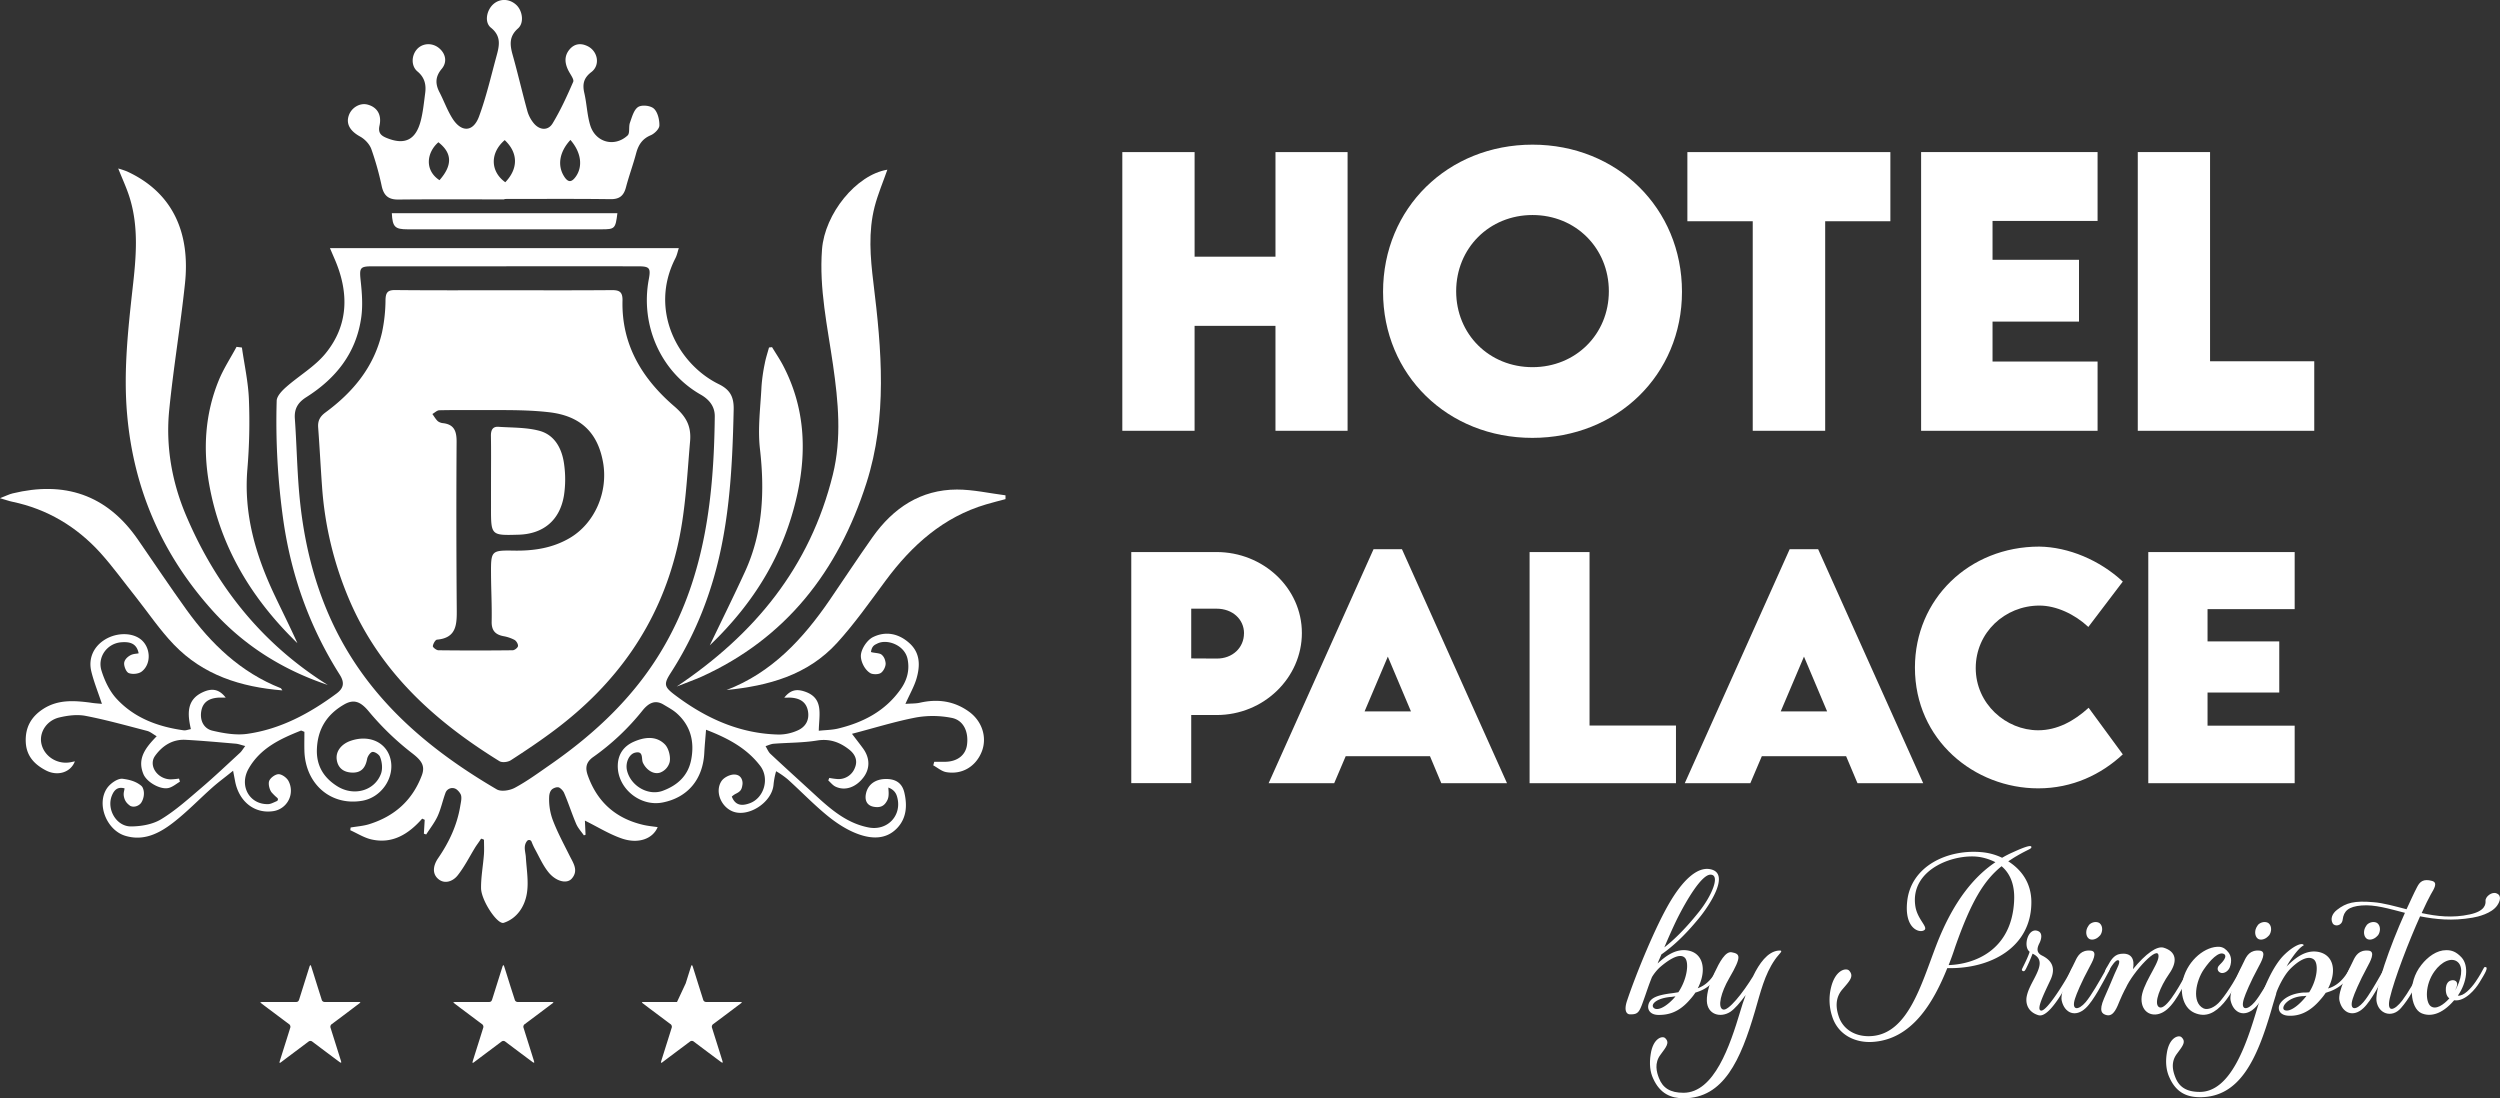 <svg xmlns="http://www.w3.org/2000/svg" viewBox="0 0 2161.28 949.47"><rect x="0" y="0" width="2161.28" height="949.47" fill="#333333" stroke="none"/><defs><style>.cls-1{fill:#fff;}</style></defs><g id="Capa_2" data-name="Capa 2"><g id="Capa_1-2" data-name="Capa 1"><g id="wAvqL1"><path class="cls-1" d="M88.11,608.5c-3.5-10.53-7-19.12-9.15-28-2.66-10.92,1.65-20.69,10.5-26.76,9.79-6.71,23.37-7.36,31.58-1.51,9.12,6.5,10.31,21.38,1.55,28.27-2.69,2.13-8.07,2.65-11.27,1.38-2.27-.91-4.08-5.7-4-8.37s2.26-5.29,5.36-7c2.7-1.48,5.51-1.25,7.19-1.73-1.85-9.35-8.7-10-15.13-9.52-12.08,1-20.7,12.63-17,24.49,2.68,8.7,7,17.78,13,24.28,15.57,16.87,36.07,24.27,58.09,27.34,1.81.25,3.76-.61,6.18-1.05-3-13.18-3.81-25.4,10.31-31.91,7-3.24,13.67-3.4,19.81,4.7-2.88,0-4.68-.12-6.46,0-7.51.57-13.42,3.5-14.72,12-1.25,8.19,2.51,14.86,9.67,16.55,9.83,2.31,20.45,4.14,30.27,2.74,28.59-4.08,53.64-17.54,76.92-34.74,6.23-4.6,7.35-9.34,2.92-16.34-25.71-40.55-41.74-84.86-48.7-132.86a610.41,610.41,0,0,1-5.83-104c.11-4.06,4.64-8.72,8.16-11.83,11.2-9.9,24.69-17.63,34-29,20.07-24.53,20.44-52.61,8.09-81.33-1.25-2.9-2.49-5.8-4.2-9.79H586.83c-1,3.11-1.6,6.18-3,8.84C561,268.13,586,314.74,621.35,332.08c9.75,4.77,13.16,10.94,12.92,21.92-1.15,53.16-3.9,106-20.74,156.93a306.08,306.08,0,0,1-33.47,70.48c-6.46,10-6,12.32,3.46,19.45,26.89,20.29,56.35,33.56,90.15,34.17a40.09,40.09,0,0,0,15.67-3.46c7-3,10.65-9,9.1-17.07-1.52-7.87-7.24-10.81-14.43-11.35-1.59-.11-3.19,0-6,0,5.34-6.76,10.58-7.61,17.35-5.41,17.1,5.57,12.72,19.83,12.48,34,6-.65,11.54-.64,16.83-1.93,21.67-5.29,40.81-15.1,54.21-34.35,5.35-7.68,7.61-16.2,5.75-25.57-2.44-12.34-17.92-17.8-26.28-13.47-2,1-4.63,1.85-5.4,7.25,0,2.17,0-2.18,0,0,2.11.85,7.28.79,9,2.15,2.48,1.94,3.3,4.65,3.65,7.24.37,2.75-1.69,7-4,8.64s-7.28,1.32-9,.36c-5.3-3-8.79-10.79-8.34-15.87.49-5.56,5.46-12.93,10.4-15.38,11-5.45,22.41-3.23,31.82,5.47,9.15,8.46,9,19.39,5.88,30.24-2,6.9-5.73,13.25-9.63,22,5.13-.39,8.91-.21,12.48-1,15.24-3.46,29.51-1.64,42.5,7.73,11.26,8.13,15.76,22,11.16,34.17-5,13.09-17,20.49-30.87,18.09-3.94-.68-7.48-3.83-11.2-5.85.28-1,.57-2.06.85-3.09,3.22,0,6.43.06,9.64,0,10.37-.2,17.45-5.74,18.67-14.54,1.58-11.48-3.06-21.52-13.34-23.44a83.66,83.66,0,0,0-30.38-.39c-18.09,3.43-35.8,9-55.7,14.19,4.07,5.36,6.84,8.9,9.5,12.53,6.13,8.37,6.24,17.55.36,25.25-6.52,8.55-15.9,11.8-24.1,7.88-2.38-1.14-4.2-3.52-6.25-5.38l.91-2.16a57.82,57.82,0,0,0,7.23,1,15.06,15.06,0,0,0,14.92-9.86c2.57-6.23.15-11.57-4.88-15.55-8.23-6.52-17-9.67-27.89-7.91-12.35,2-25,1.81-37.52,2.79-2.37.19-4.66,1.36-7,2.08,1.4,2.26,2.41,5,4.27,6.7,12.7,11.88,25.6,23.53,38.4,35.3,13.72,12.63,27.69,24.76,46.62,28.32,16.46,3.09,29.35-11,24.25-27.17-.93-3-3-5.72-7.37-7.37.14,3.31.88,7.67-1,11.17-2.39,4.64-5.64,6.48-11.48,5.49-6.21-1.06-8.24-5.85-6.74-12,1.85-7.57,8.2-11.94,16.93-12.05,8-.11,14,3,16.06,11.51,2.73,11.46,2,22.64-6.53,31.31-9.54,9.7-21.91,8.89-33,4.93-9.48-3.38-18.54-9.22-26.5-15.67-12.11-9.82-23-21.22-34.63-31.7a71.82,71.82,0,0,0-10.14-7.09,63.42,63.42,0,0,0-2.25,11.89c-1.53,15.55-22.71,28.85-36.21,22.46-9.68-4.58-14.41-17.3-8.76-25.84,2-3,6.61-5.33,10.23-5.65,3.93-.2,5.94,1.48,7,3.44a8.78,8.78,0,0,1,.85,5.51c-.6,4.13-1.55,5.7-6.25,7.93a20.62,20.62,0,0,0-2.92,2.16c3.21,8.36,9.42,8,15.55,5.76,12.42-4.56,17.29-21.52,9-32.33-11.71-15.29-27.83-23.89-46.82-31.2-.58,7.52-1.19,13.78-1.52,20.06-1.18,22.9-14.41,38.64-36.13,42.85-19.64,3.8-39.25-12.62-38.65-32.31.31-10.06,5.64-16.69,14.08-20.34,9-3.9,19-5.23,26.55,2.31,3.33,3.31,5.19,10.59,4.23,15.32a13.26,13.26,0,0,1-8.43,9.22c-6,1.83-12.14-2.92-14.75-8.69-1.46-3.24.81-10.42-6.72-8.6-5.23,1.26-8.53,8.77-7,15.32,3.12,13.39,18.29,22.28,30.86,17.65s21.93-12.81,24.65-26.94c3-15.56-.5-29.32-12.4-40-3.41-3.05-7.58-5.22-11.52-7.61-6.66-4-12.31-2.12-18.11,5.07a208.29,208.29,0,0,1-42.59,40.2c-6.95,4.85-6.84,10.21-4.71,16.16,8.3,23.21,24.51,37.08,47.66,42.52,4.15,1,8.43,1.37,12.68,2-4.15,10-16.47,14.76-30.79,9.9-10.88-3.7-20.92-10-32.11-15.54.17,3.71.36,8,.56,12.23l-1.44.53c-2.29-3.3-5.15-6.34-6.7-10-3.79-8.89-6.7-18.18-10.55-27a11.26,11.26,0,0,0-3.59-4c-1.55-1.25-4.38-.32-6.08.74-2.41,1.52-3.05,4.9-3.1,7a51.32,51.32,0,0,0,3,19.68c4,10.64,9.46,20.7,14.52,30.89,3.25,6.53,8.15,13.07,2,20.09-4.22,4.8-13.66,2.53-20.2-5.61-4.82-6-8-13.39-11.8-20.25a58.72,58.72,0,0,1-2.76-6.1,2.25,2.25,0,0,0-3.84-.61c-3.56,4.45-1.35,9.38-1.08,14,.62,10.43,2.53,21.16.9,31.25-1.85,11.49-8.57,21.76-20,25.52-5.5,1.81-19.53-19.43-19.62-30-.09-9.63,1.74-19.26,2.47-28.9.32-4.16.08-8.36.06-12.55a.67.67,0,0,0-.47-.63c-.91-.28-.64-.31-1.41-.55a.82.82,0,0,0-.95.37c-1.42,2.39-3.38,4.79-4.8,7.12-5,8.17-9.32,16.86-15.21,24.24-4.1,5.12-11.29,7.81-16.89,2.84s-3.76-12.23.05-17.76c9.4-13.68,16.37-28.34,19.13-44.94.57-3.45,1.69-7.67.36-10.39a12.68,12.68,0,0,0-2.82-3.6,6.29,6.29,0,0,0-10.28,2.43v0c-2.43,6.58-3.85,13.63-6.74,20-2.58,5.67-6.56,10.67-9.93,15.95l-2-.68.71-12-2.18-1c-11.91,13.56-25.86,22-43.72,18-6.41-1.42-12.31-5.23-18.44-8l.3-2.34c5.37-.93,10.91-1.27,16.08-2.89,21.43-6.71,37.13-20.12,45.44-42.12,3.18-8.44-.35-13.07-8.56-19.37a238.58,238.58,0,0,1-37.5-36.27c-7.15-8.52-12.95-10.44-21.25-5.61-14.66,8.52-22.7,21-23.37,38.49-.56,14.53,6.08,24.87,17.63,32.11,14.17,8.88,32.08,4.08,37.72-10.68,1.62-4.25,1.08-10.31-.85-14.88-.77-1.85-4.37-4.36-6.44-4.12-1.8.21-4.19,3.67-4.63,6-1.46,7.85-5.17,12.25-13.29,11.86-7.47-.36-11.81-4.26-12.91-10.69-1.38-8.1,4.58-14.11,11.46-16.6,16.1-5.82,31.16.83,34.85,15.27,4.11,16-7.52,33.44-24.29,36.37-27.07,4.72-49.25-14.36-50.05-43.14-.16-5.53,0-11.07,0-16.45-1.57-.53-2.52-1.24-3.13-1-17.74,7.09-35.08,15.1-45.18,33-8.28,14.71.8,30.86,16.81,30.51,2.29,0,4.55-1.27,7.64-2.6a1.69,1.69,0,0,0,.35-2.85,43.44,43.44,0,0,1-4.51-4.35c-2-2-3.43-7.42-2.45-10.17s5.33-5.93,8.18-5.91,7,3,8.53,5.87a17.89,17.89,0,0,1-13.95,26.18c-15.76,2-28.88-8.58-32.19-25.88-.42-2.22-.85-4.44-1.75-9.15C194.66,671.9,189,676,183.81,680.6c-11.48,10.17-22.17,21.4-34.26,30.71S124,727.43,108.08,722.49s-24.87-27.3-15.61-41c2.83-4.2,9.37-8.78,13.58-8.22,5.72.76,11.3,2.1,16,6a4.81,4.81,0,0,1,1.25,1.58c2.4,5,.46,10.7-1.3,13.22-1.58,2.25-5.68,4.41-9.41,2.62-2.74-2-4.64-4-5.46-8-.67-3.23.45-5.34.54-7.15-5.93-1.58-8.89,1.32-10.87,6.07-4.92,11.74,3.65,26.94,16.5,26.85,8.77-.06,18.64-1.73,26-6.21,12.45-7.54,23.54-17.58,34.76-27.13,11.44-9.76,22.37-20.16,33.46-30.36,1.39-1.28,2.38-3.05,4.49-5.82-3.43-.86-5.7-1.76-8-2-14.5-1.23-29-2.58-43.51-3.36-11.16-.6-20,4.92-26.41,13.82-6,8.32,1.81,20,13.2,20.38a58.92,58.92,0,0,0,7.46-.68l.81,2.65c-3.33,2-6.5,4.77-10.07,5.52-7,1.48-18.57-5.06-21.48-12-5.67-13.54,1.94-23,11.44-32.78-3.16-1.82-5.53-3.91-8.23-4.61-17.68-4.6-35.31-9.54-53.21-13-7.3-1.4-15.45-.37-22.81,1.39-10.9,2.6-17.26,12.75-15.5,22.17,2,10.66,12.59,18.12,23.89,16.74,1.62-.19,3.22-.6,5.14-1-3.59,9.6-14.9,13.14-25.06,7.84-9.6-5-16.79-12.19-17.38-24.33-.62-12.77,4.67-22.07,15-28.77,12.79-8.29,26.67-7.32,40.71-5.51C80.94,607.94,84,608.12,88.11,608.5ZM436.58,230.22h-114c-11.71,0-12,1.1-10.68,13.38,1.09,10.15,1.81,20.68.42,30.7-4.33,31.11-22.16,53-47.41,69-7.09,4.48-10.65,9.78-10,18.66,1.48,20.85,1.86,41.79,3.61,62.61,3.18,37.79,11.26,74.46,26.68,109.07,30.26,67.92,83,112.91,144.21,148.76,3.86,2.26,11.32,1,15.73-1.38,10.34-5.56,20-12.61,29.69-19.35,40.32-27.91,75.56-61,100.35-104.83,34.5-60.92,42-128.12,42.75-196.81.1-8.6-4.77-14.65-12.18-18.88-34.34-19.56-52.34-59.78-44.86-99.69,1.84-9.8.72-11.22-9.34-11.23Q494,230.18,436.58,230.22Z"></path><path class="cls-1" d="M436.1,172.38c-30.58,0-61.16-.2-91.73.13-8.32.09-12.48-3.18-14.35-11.5A252.89,252.89,0,0,0,321,128.83c-1.58-4.3-5.66-8.57-9.67-10.77-8.3-4.55-12.32-10.56-9.88-18,2.28-7,9.69-11.37,16.26-9.65,8.25,2.16,12.46,8.68,10.37,18.19-1.37,6.25,1.26,8.64,6,10.6,15.8,6.51,25.44,1.89,29.74-15.1,1.93-7.64,2.7-15.62,3.74-23.48,1-7.39-.43-13.67-6.65-18.83-5.54-4.6-5.31-13.55-.63-19,4.8-5.63,13.38-6.13,19.35-1.13,5.71,4.79,7.18,12,2.24,17.88-5.59,6.66-5.72,12.89-1.94,20.19,3.89,7.51,6.76,15.68,11.26,22.76,7.74,12.18,17.9,11.78,22.91-1.72C420.27,84.1,424.32,66.57,429,49.34c2.45-9,5-17.68-4.59-25.39-5.86-4.7-3.75-15.19,2.12-20.38s14.38-4.68,20.14,1c5.12,5.11,6.54,15.26,1.17,20-7.86,6.92-7.09,14.22-4.62,23,4.53,16.09,8.26,32.42,12.72,48.54a28.89,28.89,0,0,0,5.7,10.68c5,5.84,12.2,6.33,16.1-.12,6.88-11.39,12.48-23.65,17.8-35.93.88-2-2.2-6.09-3.77-9-3.45-6.47-4.38-12.95.52-18.89,4.2-5.09,9.74-5.82,15.57-3,9,4.32,11.3,16.41,3.37,22.46-6.76,5.15-7.83,10.53-6.05,18.27,2.1,9.11,2.36,18.75,5.05,27.63,4.51,14.93,21,19.39,32.36,8.88,2.12-2,.74-7.52,2-11,1.75-4.9,3.39-11.21,7.08-13.59,3.23-2.08,10.72-1.26,13.62,1.41,3.3,3,4.86,9.58,4.76,14.55-.06,3-4.26,7.08-7.48,8.46C555.44,119.91,552,125,550,132.35c-2.61,9.93-6.23,19.59-8.83,29.53-1.94,7.4-5.64,10.39-13.35,10.3-30.57-.4-61.15-.17-91.73-.17Zm.24-51.25c-12.81,10.94-12.59,27.07.49,36.42C448.17,145.75,448,132.09,436.34,121.13Zm56.82-.18c-9.6,10.39-11.4,22.09-5.54,31.45,3.59,5.74,6.67,5.27,10.28.12C504,143.76,502.41,131.65,493.16,121ZM379.94,155.77c11.4-12.92,11-23.49-.95-32.79C368.79,131.87,366.88,147.23,379.94,155.77Z"></path><path class="cls-1" d="M283.34,592.14c-38.31-12.82-72.17-33.74-99.66-64.31-42.91-47.72-68-104-73.76-169.31-3.26-36.74.69-72.95,4.72-109.24,3-26.44,5.5-52.86-2.68-78.81-2.54-8.07-6.17-15.77-9.76-24.81a76.16,76.16,0,0,1,7.49,2.49c40.91,18.77,54.69,54.53,50.25,96.75-3.84,36.54-10,72.84-13.63,109.4-3.17,31.6,2.32,62.51,14.63,91.5C187.09,507.41,227.13,556.94,283.34,592.14Z"></path><path class="cls-1" d="M585,593.52c67.43-45.14,115.28-103.25,135-183.18,7.76-31.41,4.71-63.17.17-94.78-4.77-33.14-12.11-66-9.53-99.93,2.35-30.91,29.64-64.57,56.5-68.93-3.7,10.63-8.17,21.05-11,31.93-5.59,21.74-3.77,43.78-1.07,65.81,7.13,58.07,12.21,116.22-6.05,173.24C724.56,494.17,679.14,552,606.51,585,600,587.89,593.26,590.24,585,593.52Z"></path><path class="cls-1" d="M628.11,596.52c39-14.9,66-44,89.16-77.8,12.35-18.07,24.39-36.38,37-54.25,18-25.48,41.82-41.18,73-41.26,14,0,28,3.23,42,5,0,1.09,0,2.19,0,3.29-5.62,1.51-11.26,2.92-16.84,4.57-36.81,10.88-64,35.12-86.78,65.86-13.51,18.26-26.68,37-41.85,53.69C698.17,583.84,664,592.94,628.11,596.52Z"></path><path class="cls-1" d="M244.09,596.85c-35.86-2.93-68.42-13.14-93.91-39.73C138,544.42,128,529.48,117,515.59,107,503.06,97.62,490,87,478.18c-20.79-23-46.24-38.11-76.34-44.41C7.86,433.2,5.2,432.21,0,430.69c5-1.92,7.85-3.4,10.89-4.14,44.45-10.77,81.27.67,108.4,40,13.92,20.16,27.54,40.55,41.82,60.44,21.45,29.87,47.24,54.4,81.55,67.92C243.08,595.07,243.3,595.75,244.09,596.85Z"></path><path class="cls-1" d="M209.14,300.44c2.12,15,5.47,29.89,6.05,44.92a489.21,489.21,0,0,1-1.31,60.05c-3.29,38.74,7,74.06,23.06,108.19,6.68,14.17,13.74,28.15,20.18,42.46-39.05-37.88-66.64-82.65-76.34-137.74-5.36-30.43-3.45-60.58,8.27-89.35,4.13-10.14,10.24-19.43,15.44-29.11Z"></path><path class="cls-1" d="M613.61,557.93c10.89-22.7,21-43.1,30.5-63.82,15.49-33.9,17.08-69.44,12.85-106.23-2-17.58.49-35.76,1.36-53.64a149.87,149.87,0,0,1,2.84-20c.87-4.68,2.41-9.22,3.65-13.82l2.63-.31c3.24,5.36,6.78,10.55,9.67,16.1,18.48,35.46,20.6,72.82,12.07,111.46C677.9,478.73,652.27,520.9,613.61,557.93Z"></path><path class="cls-1" d="M338.74,184.33h195c-1.68,13.45-2.16,13.92-14,13.92q-83.62,0-167.26,0C341.36,198.26,339.34,196.17,338.74,184.33Z"></path><path class="cls-1" d="M436,250.94c30.88,0,61.75.15,92.62-.13,6.66-.06,9.74,1.26,9.54,9.14-.93,38.56,17.44,67.79,44.73,91.28,10,8.64,14.88,16.74,13.7,30.27-2.71,31.06-4,62.21-11.32,92.73-15.92,66.39-53,117.36-105.87,157-12.23,9.19-24.95,17.72-37.78,26-2.54,1.64-7.5,2.26-9.87.8-55.4-34.25-102.77-76.57-129.66-139.21a302.07,302.07,0,0,1-23.67-98.05c-1.24-17-2.08-34.09-3.36-51.12-.45-6,1.63-9.64,6.38-13.14,23.66-17.44,42-39.25,48.84-69.22a139,139,0,0,0,3-27.95c.14-6.57,2-8.63,8.4-8.58C373.07,251.09,404.52,250.94,436,250.94ZM422.75,354.52h0c-14.28,0-28.56-.14-42.84.15-2.06,0-4.08,2.11-6.12,3.25,1.53,2.09,2.83,4.45,4.68,6.19a8.94,8.94,0,0,0,4.79,1.74c9.31,1.19,11.53,6.88,11.48,15.94q-.45,72.09.13,144.19c.13,13.51.11,25.48-17.05,27-1.45.13-3.37,3.54-3.62,5.61-.12,1,3.05,3.55,4.76,3.57q32.12.38,64.26,0c1.64,0,4.4-2.16,4.59-3.61.23-1.67-1.41-4.46-3-5.34a33.23,33.23,0,0,0-9.71-3.27c-6.88-1.36-10.2-4.82-10.05-12.59.28-13.55-.47-27.11-.55-40.66-.12-20.74,0-21,20.19-20.67,16.84.24,33-2.18,47.83-10.88,21.67-12.69,33.52-39.92,28.76-65.84-4.68-25.46-19.44-40-47.3-43C457.09,354.39,439.84,354.52,422.75,354.52Z"></path><path class="cls-1" d="M424.49,414.92c0-12.65.15-25.31-.08-38-.08-5,1.42-8.29,6.56-7.94,11.8.81,24,.43,35.26,3.43C479.7,376,486,388.06,487.72,401.62A93.41,93.41,0,0,1,487.6,428c-3.42,21.64-17.75,33.62-39.24,34.25-23.89.7-23.89.7-23.88-23.47Q424.48,426.84,424.49,414.92Z"></path></g><g id="_8S6huG" data-name="8S6huG"><path class="cls-1" d="M267.7,835.19s0,0,0-.06l.62-.86a3.3,3.3,0,0,1,.61.86c.81,2.49,1.59,5,2.38,7.49q1.69,5.43,3.4,10.87l3.39,10.73a2.59,2.59,0,0,0,2.54,2c.43,0,.87,0,1.3,0q14.06,0,28.11,0a11.36,11.36,0,0,1,1.41.19v.43L295.76,878.7q-4.39,3.3-8.8,6.57a2.75,2.75,0,0,0-1.14,3.4c1.15,3.74,2.34,7.47,3.52,11.21,1.84,5.87,3.7,11.75,5.53,17.63a5.38,5.38,0,0,1,.08,1.28,5.85,5.85,0,0,1-1.2-.51q-10.77-8-21.5-16.09l-2.34-1.76a2.57,2.57,0,0,0-3.14,0l-18.48,13.85-5.61,4.23a.92.92,0,0,1-.29.18c-.21.06-.5.17-.63.07s-.15-.43-.1-.63c.31-1.11.65-2.22,1-3.32l5.07-16.07q1.58-5,3.13-10a2.83,2.83,0,0,0-1.18-3.5c-3.3-2.45-6.57-4.92-9.86-7.38l-8.18-6.12c-2.15-1.61-4.28-3.24-6.43-4.86v-.43a11.55,11.55,0,0,1,1.42-.2h28.86c1.9,0,2.59-.48,3.19-2.35"></path></g><g id="_8S6huG-2" data-name="8S6huG"><path class="cls-1" d="M478.32,866.87q-7.86,5.91-15.72,11.83-4.39,3.3-8.8,6.57a2.77,2.77,0,0,0-1.14,3.4q1.74,5.61,3.52,11.21,2.77,8.8,5.53,17.63a5.38,5.38,0,0,1,.08,1.28,5.85,5.85,0,0,1-1.2-.51q-10.75-8-21.5-16.09l-2.33-1.76a2.57,2.57,0,0,0-3.14,0l-18.49,13.85-5.61,4.23a.82.82,0,0,1-.29.18c-.21.06-.5.17-.63.07s-.15-.43-.1-.63c.31-1.11.65-2.22,1-3.32,1.68-5.36,3.38-10.72,5.06-16.07q1.57-5,3.13-10a2.82,2.82,0,0,0-1.18-3.5c-3.29-2.45-6.57-4.92-9.85-7.38l-8.19-6.12-6.42-4.86v-.43a11.39,11.39,0,0,1,1.41-.2h28.86c1.91,0,2.6-.48,3.19-2.35,1.47-4.59,2.89-9.18,4.34-13.78q2.34-7.46,4.69-14.92s0,0,0-.06l.61-.86a3.3,3.3,0,0,1,.61.86c.82,2.49,1.6,5,2.38,7.49,1.14,3.62,2.26,7.25,3.4,10.87L445,864.22a2.59,2.59,0,0,0,2.54,2c.43,0,.87,0,1.31,0q14.06,0,28.1,0a11.36,11.36,0,0,1,1.41.19Z"></path></g><g id="_8S6huG-3" data-name="8S6huG"><path class="cls-1" d="M592.81,850.11q2.34-7.46,4.69-14.92s0,0,0-.06l.61-.86a3.3,3.3,0,0,1,.61.86c.82,2.49,1.59,5,2.38,7.49,1.14,3.62,2.26,7.25,3.4,10.87l3.39,10.73a2.59,2.59,0,0,0,2.54,2c.43,0,.87,0,1.31,0q14,0,28.1,0a11.36,11.36,0,0,1,1.41.19v.43q-7.86,5.91-15.72,11.83-4.39,3.3-8.8,6.57a2.77,2.77,0,0,0-1.14,3.4c1.15,3.74,2.34,7.47,3.52,11.21q2.77,8.8,5.53,17.63a5.38,5.38,0,0,1,.08,1.28,5.85,5.85,0,0,1-1.2-.51q-10.77-8-21.5-16.09l-2.33-1.76a2.57,2.57,0,0,0-3.14,0l-18.49,13.85-5.61,4.23a.82.82,0,0,1-.29.18c-.21.06-.5.17-.63.07s-.15-.43-.1-.63c.31-1.11.65-2.22,1-3.32q2.52-8,5.06-16.07,1.58-5,3.13-10a2.83,2.83,0,0,0-1.18-3.5c-3.29-2.45-6.57-4.92-9.85-7.38l-8.19-6.12L555,866.87v-.43a11.39,11.39,0,0,1,1.41-.2h28.86"></path></g><path class="cls-1" d="M1165,131.49V372.42h-62.34V281.7h-69.93v90.72H970.26V131.49h62.48v90.42h69.93V131.49Z"></path><path class="cls-1" d="M1195.67,252.25c0-72.34,56.07-127.19,129.21-127.19s129.21,54.85,129.21,127.19c0,71.74-56.07,126.3-129.36,126.3S1195.67,324,1195.67,252.25Zm195.2-.45c0-37.21-28.62-65.91-66-65.91s-66,28.7-66,65.91,28.61,65.62,66,65.62S1390.87,288.87,1390.87,251.8Z"></path><path class="cls-1" d="M1634.25,191.27h-56.36V372.42h-62.63V191.27h-56.5V131.49h175.49Z"></path><path class="cls-1" d="M1722.57,191V224.6h74.75V278h-74.75v34.52h90.81v59.94H1660.82V131.49h152.56V191Z"></path><path class="cls-1" d="M2000.7,312.33v60.09H1848.13V131.49h62.49V312.33Z"></path><path class="cls-1" d="M978,477.25h73.75c40.2,0,73.74,31,73.74,70,0,38.55-32.81,70.9-73.74,70.9h-21.92v58.89H978Zm97.48,70.29c0-12.15-9.93-21.33-23.73-21.33h-21.92v43l21.92.12C1065.63,569.48,1075.44,559.81,1075.44,547.54Z"></path><path class="cls-1" d="M1236.25,653.77h-72.89l-9.93,23.31h-56.68l90.7-202.31H1212l90.82,202.31h-56.8ZM1219.79,615l-20-47.35L1179.7,615Z"></path><path class="cls-1" d="M1448.9,627.24v49.84H1322.35V477.25h51.83v150Z"></path><path class="cls-1" d="M1596,653.77h-72.89l-9.93,23.31h-56.68l90.7-202.31h24.59l90.82,202.31h-56.8ZM1579.56,615l-20-47.35L1539.47,615Z"></path><path class="cls-1" d="M1655.48,577.16c0-59.13,46.74-104.62,107.53-104.62,25.19.37,52.19,11.65,72.17,30.24L1805.4,542c-12-11.16-27.86-18.47-42.27-18.47-30,0-55.09,23.42-55.09,54,0,31,26.15,53.8,54,53.8,16.35,0,31-7.93,43.6-19.46l29.54,40.29c-18.64,17.35-43.47,29.38-73.14,29.38C1707,681.54,1655.48,639.89,1655.48,577.16Z"></path><path class="cls-1" d="M1908.45,526.59v27.89h62v44.25h-62v28.64h75.32v49.71H1857.22V477.25h126.55v49.34Z"></path><path class="cls-1" d="M1478.57,751.45c17.94,3.53-1.15,31.78-9.43,41.91-12.88,15.77-23.23,25-32.89,31.79-.92,2.59-2.3,5.18-3.22,7.77,6.44-5.89,15.64-13.43,26.91-11.07,12.19,2.59,15.41,16,8.74,30.61-.23.7-.69,1.18-.92,1.88,6.21-2.35,10.81-6.35,15.41-13.89,2.3-4,2.53-4.94,4.14-4.47.46,0,1.38.47-.46,4-5.29,9.42-10.12,14.83-21.16,18.13a46.77,46.77,0,0,1-4.37,5.65c-9.89,11.77-19.32,13.66-27.37,13.66-7.36,0-9.66-4.48-9-8.24,1.15-6.36,7.36-8.72,19.09-10.36,2.53-.24,4.83-.71,6.9-1,7.82-11.53,9.66-26.6,5.29-30.13-5.06-4.24-15.41,3.53-21.16,8.47a39.62,39.62,0,0,0-6.9,8.48c-2.76,6.83-4.6,12.48-6,16.48-4.83,13.66-5.29,16-13.11,15.78-2.3,0-5.52-2.36-2.53-11.54,7.36-22.13,25.07-65.93,38.41-87.59C1456.49,759,1468.22,749.33,1478.57,751.45Zm-34.5,110.43c-13.8,1.41-17.71,7.53-13.8,9.89s12.19-3.06,18.17-10.36C1447.06,861.41,1445.68,861.88,1444.07,861.88Zm24.61-73.47c11-13.65,19.09-32.49,9.89-32.25-7.36.23-19.78,20.48-28.75,38.38-3.22,6.59-7.13,15.3-11,24.48C1445.22,814.08,1455.34,805.13,1468.68,788.41Z"></path><path class="cls-1" d="M1534.46,829.62c-9,13-12.42,28-17.25,44.5-12.42,42.38-27.14,75.35-61.64,75.35-10.81,0-20.47-3.77-26.45-17.19-2.53-5.42-3.45-12.48-2.07-21,2.07-13.89,10.12-16,12.42-13.89,4.37,4,.92,7.77-3.91,14.36-5.52,7.3-3.45,15.07-1.38,20.25,3.22,8.48,9.66,12.72,21.16,12.72,26.68,0,40.25-40.74,49.22-70.64,1.15-4,2.76-9,4.6-13.89-4.6,6.36-9.43,12-13.34,14.6-8.51,5.41-19.78,2.35-20.24-9.42-.23-7.54,3-16.72,6.44-24,4.6-9.89,9.66-19.07,15-18.13,7.13,1.41,9.2,3.06-2.07,22.37-7.13,12.24-10.35,25.19-5.52,27.08,4.6,1.88,17.48-14.6,26-28.49,5.52-11.54,12.65-21.19,21.62-22.37C1543.2,821.14,1538.14,824.2,1534.46,829.62Z"></path><path class="cls-1" d="M1663,804.43c-4.14,2.11-16.56-1.89-14.26-24.73,3-31.08,35.42-46.15,65.78-42.85a50.68,50.68,0,0,1,16.33,4.71,84.15,84.15,0,0,1,9.2-4.71c11.27-5.18,15.87-6.36,16.1-4.71.23,1.88-2.53,1.88-12.88,8-2.53,1.42-4.83,3.07-7.13,4.48,10.81,6.83,20,18.13,20,35.32,0,39.32-35.65,57.92-72.68,57-12.42,30.84-31,61.69-64.63,63.81-15.41.94-30.13-6.36-35-22.37a45.31,45.31,0,0,1-.92-24.49c3.68-15.54,13.11-17.42,15.64-14.83,4.6,4.94.46,9-5.75,16.24-6.9,8-5.29,17.19-3.22,23.31,3.91,12,15.64,18.37,29.44,17,30.59-3.06,41.86-44.27,54.74-77.94,15.87-41.44,35.19-61.45,51.29-72.28a46.75,46.75,0,0,0-12.19-4.24c-21.16-4.24-62.1,9.42-57,42.38C1657.73,795.48,1668.08,802.07,1663,804.43Zm78.2-25.2c.92-15.3-4.14-24.72-10.81-30.37-15.18,12.24-26.22,30.14-40.25,70.16-1.61,5-3.45,10.13-5.52,15.31C1706.72,833.62,1738.92,821.85,1741.22,779.23Z"></path><path class="cls-1" d="M1762.38,805.13c3.68,1.89,2.3,7.3.69,10.36-2.3,4.48-2.53,8.24,2.3,10.6,8.05,4,12.42,10.36,7.13,21.42-6.21,13.19-12.19,25.43-8,26.14,5.06.94,21.85-26.84,25.3-33.67,1.38-2.83,2.53-4.94,3.68-4.47,1.61.7.92,1.88-.23,4.23-4.83,8.72-20.93,41-31,37.91-7.13-2.12-11-7.53-10.35-14.83.69-5.42,3.45-10.6,6.67-16.72,5.29-10.12,7.82-17.19-1.38-21.66a139.51,139.51,0,0,1-5.75,13.18c-1.15,2.12-1.84,2.36-3,1.65s0-2.12.46-3.29c4.14-8.24,5.29-11.54,5.75-13.19C1748.58,818.32,1753.41,800.66,1762.38,805.13Z"></path><path class="cls-1" d="M1807.69,821.85c6.21.71,1.15,9.65-1.38,14.36-6.9,12.72-11.27,23.31-12.42,27.08-3.45,10.6,3,10.36,9.2,3.06,4.83-5.65,12-18.36,15.87-25.19,2.53-4.48,2.53-5.65,4.37-5.18,1.38.23.92,1.64-.69,4.71-4.37,8-12.65,24.48-19.55,30.84-8.74,8.24-18.17,4.47-20.7-6.36-1.84-8,8-26.6,11.73-34.37C1796.19,826.32,1799.18,820.91,1807.69,821.85Zm-1.84-10.36-.92-.94c-1.84-2.36-1.84-6.6.23-9.66.23-.23.69-1.17.92-1.41,2.53-2.59,6.67-3.06,9-1.41l.92.94c1.84,2.35,1.84,6.36-.23,9.42l-1.15,1.18C1812.06,812.2,1808.15,813.14,1805.85,811.49Z"></path><path class="cls-1" d="M1820.11,840.69c-.92-.71.46-3.07,2.53-6.6,1.61-2.82,4.6-8.71,10.35-9.42,9.89-1.41,12.65,4.71,11,13.19,11.27-13.66,20.7-20.25,26.45-18.6,11,3.3,12.42,11.77,4.83,22.6-8,11.54-13.11,25-9.2,28.49,5.06,4.48,15.87-13.42,24.38-29.43,1.84-3.53,2.3-5.41,3.91-4.94s.69,2.35-1.15,5.88c-6,11.07-13.57,28-23.23,33.2-9,5-18.63.47-18.63-11.3s14.49-29.67,14.72-36.73c.69-11.54-22.08,13.18-28.29,27.08-.46.94-.92,1.65-1.15,2.12-1.38,2.82-2.53,5.18-3.91,8.47-2.53,6.12-5.29,14.13-11.27,12.95-4.37-.94-7.13-3.53-2.53-14.36,3-6.83,6.21-14.13,9.2-21.43,1.61-4,6.21-11.53,2.76-11.77-2.07,0-5.52,5.18-6.67,7.3C1822,841.39,1821.72,841.86,1820.11,840.69Z"></path><path class="cls-1" d="M1905.21,838.1c-6.67,9.65-10.81,28.49-.23,33.67,3.45,1.64,9.66-.47,14.72-6.6,7.13-8.47,15.18-22.6,17.25-27.07.92-1.89,1.84-2.59,3-2.12,1.38.47.23,2.59-1.15,5.18-3,5.65-10.58,19.3-16.33,25.9-7.36,8.47-15.41,13-25.53,8.47-10.81-4.94-12.19-19.77-9.66-29,4.6-17.19,19.78-28.72,31.51-28,3.22.24,5.75,2.12,8,5.18,1.84,2.59,3,6.83.92,12.48-1.38,3.53-4.83,5.42-7.36,4.95-3.22-.71-4.37-4.24-1.61-6.83,3.22-3.06,6.9-7.54,4.14-9.42C1918.32,821.85,1910.5,830.33,1905.21,838.1Z"></path><path class="cls-1" d="M1953.74,821.85c6.21.71,1.15,9.65-1.38,14.36-6.9,12.72-11.27,23.31-12.42,27.08-3.45,10.6,3,10.36,9.2,3.06,4.83-5.65,12-18.36,15.87-25.19,2.53-4.48,2.53-5.65,4.37-5.18,1.38.23.92,1.64-.69,4.71-4.37,8-12.65,24.48-19.55,30.84-8.74,8.24-18.17,4.47-20.7-6.36-1.84-8,8-26.6,11.73-34.37C1942.24,826.32,1945.23,820.91,1953.74,821.85Zm-1.84-10.36-.92-.94c-1.84-2.36-1.84-6.6.23-9.66.23-.23.69-1.17.92-1.41,2.53-2.59,6.67-3.06,9-1.41l.92.94c1.84,2.35,1.84,6.36-.23,9.42l-1.15,1.18C1958.11,812.2,1954.2,813.14,1951.9,811.49Z"></path><path class="cls-1" d="M2004.57,823c12.19,2.59,15.64,15.07,9,29.66-.23.71-.69,1.18-.92,1.89l2.07-.71c7.36-2.82,12.65-9,16.79-16.72.46-.94,1.61-1.88,2.3-1.64.91.23,1.15,1.41.46,2.82a35.13,35.13,0,0,1-19.55,18.6l-4.14,1.42a47.56,47.56,0,0,1-4.37,5.65c-9.89,11.77-19.55,14.59-27.83,14.12-4.83-.23-8.74-2.59-8.28-7.53.46-4.24,7.13-11.3,20.93-12.48a39,39,0,0,0,5.29-.24c7.13-11.3,8.28-24.72,4.14-28.25-5.06-4.24-13.8,1.18-20.7,8.24-5.75,5.89-11,17.42-12,21v.47c-1.38,4.47-2.76,8.94-4.14,13.89-12.42,42.38-27.14,75.35-61.64,75.35-10.81,0-20.47-3.54-26.45-17-2.53-5.41-3.68-12.48-2.3-21,2.07-13.9,10.35-16,12.65-13.9,4.37,4,.92,7.77-3.91,14.37-5.52,7.3-3.45,15.07-1.38,20.25,3.22,8.47,9.66,12.71,21.16,12.71,26.68,0,40.25-41,49.22-70.87,5.29-17.66,13.8-38.14,24.15-48,7.36-7.07,14.26-10.13,16.1-8.48,1.61,1.41-.92-1.41-10.12,12a58.8,58.8,0,0,0-4.37,7.06c.46-.47.69-.94,1.15-1.18C1984.1,828.44,1993.3,820.67,2004.57,823Zm-13.34,38.14c-14.26.71-20.24,10.83-15.87,12.24,4.6,1.65,12.65-4.7,18.63-12.47C1993.07,860.94,1992.15,861.17,1991.23,861.17Z"></path><path class="cls-1" d="M2047.81,821.85c6.21.71,1.15,9.65-1.38,14.36-6.9,12.72-11.27,23.31-12.42,27.08-3.45,10.6,3,10.36,9.2,3.06,4.83-5.65,12-18.36,15.87-25.19,2.53-4.48,2.53-5.65,4.36-5.18,1.39.23.93,1.64-.68,4.71-4.37,8-12.65,24.48-19.55,30.84-8.74,8.24-18.17,4.47-20.7-6.36-1.84-8,8-26.6,11.73-34.37C2036.31,826.32,2039.3,820.91,2047.81,821.85ZM2046,811.49l-.92-.94c-1.84-2.36-1.84-6.6.23-9.66.23-.23.69-1.17.92-1.41,2.53-2.59,6.67-3.06,9-1.41l.92.94c1.84,2.35,1.84,6.36-.23,9.42l-1.15,1.18C2052.18,812.2,2048.27,813.14,2046,811.49Z"></path><path class="cls-1" d="M2016.53,798.07c-1.84-3.53-.69-8,3.91-11.54,7.82-6.12,15-8,31.28-6.59,9,.7,18.63,3.53,28.75,6.12,3.22-6.83,6.21-13.66,9.2-19.31,2.3-4.47,5.29-7.3,12.88-5.18,5.06,1.41,2.06,6.36-1.15,11.77-1.84,3.3-4.6,8.95-7.83,16,12.88,2.82,26.68,4.47,41.63,1.17,13.11-2.82,13.8-8.71,13.57-11.77-.23-3.53,5.52-8.24,9.66-6.36,4.6,1.89,2.76,7.07.46,10.36-4.83,7.07-17,9.89-21.39,10.6-17.47,3.06-32.19,1.41-45.31-1.18-9.65,21.43-22.07,53.45-26.21,70.87-3,13.43,4.37,10.36,10.81,1.89,5.29-7.07,10.81-16.72,15.64-26.61,1.38-2.82,2.07-2.59,2.76-2.35,1.15.23.69,2.12-.92,5.18-6.21,12-11.73,22.6-18.63,30.37-8,9.18-19.78,4.71-21.16-6.36-1.15-10.59,11.27-46.38,24.61-76-13.8-3.53-26-7.3-37.49-6.36-11.27.94-15.41,4.71-16.33,12.25C2024.58,800.66,2018.14,801.36,2016.53,798.07Z"></path><path class="cls-1" d="M2128.07,827.74c6.44,7.06,4.83,21.42-3.22,33,4.83.71,11.27-6.12,15.18-11.77,8-11.78,6.67-12.95,8.51-12.95,3.22,0-.46,5.88-5.06,13.42-3.22,5.41-12.42,16.72-21.85,15.3-11,12.95-21.39,14.37-28.52,11.07-9-4.24-12.42-25.9.23-41.68,5.52-7.06,13.34-12.71,21.39-12.71C2119.56,821.38,2123.47,822.79,2128.07,827.74Zm-4.14,25c-.46,1.42-1.15,2.59-1.38,3.54,5.29-9.42,7.36-20,2.3-24.49-5.29-4.71-14.26-.47-20.24,8-8.28,11.54-7.82,26.14-3.45,29.91,4.6,3.76,11.5-1.18,16.33-6.6-3-2.11-3.22-6.59-3-9.18.23-2.35,1.38-5.65,4.6-6.36C2122.09,846.81,2125.31,848.46,2123.93,852.69Z"></path></g></g></svg>